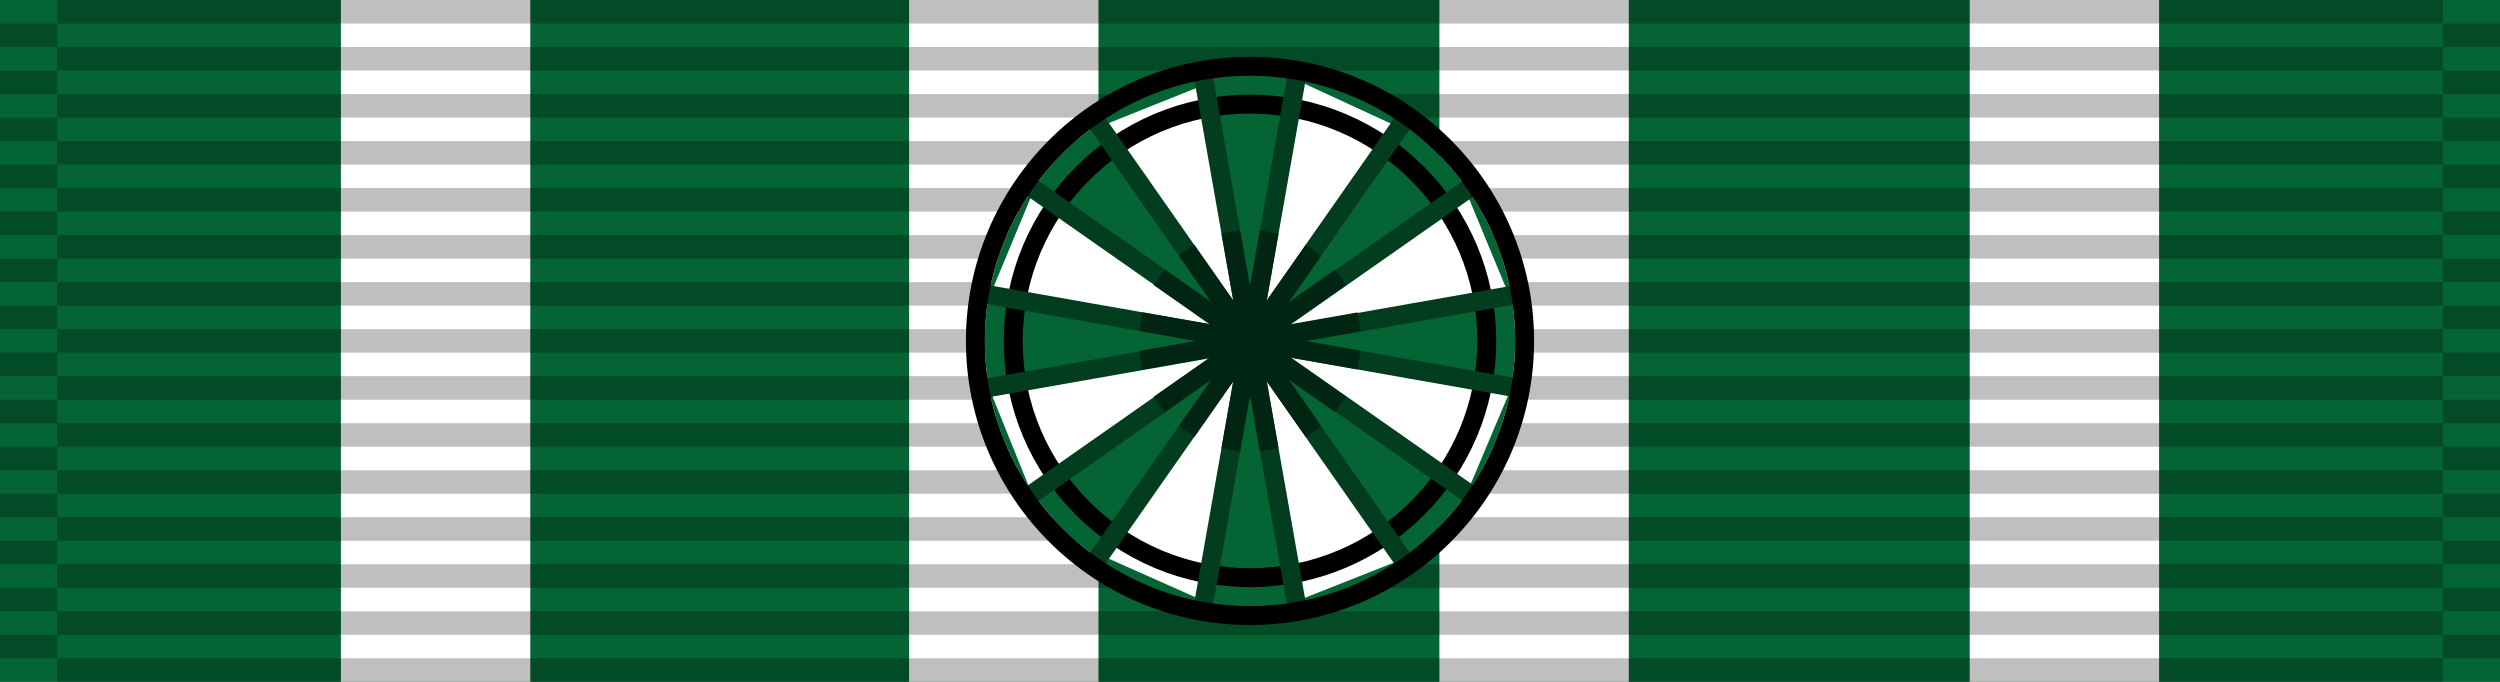 <svg width="66" height="18" viewBox="0 0 66 18" fill="none" xmlns="http://www.w3.org/2000/svg">
<rect x="0" y="0" width="66" height="18" fill="#808080" stroke="none"/>
<g clip-path="url(#clip0_11_513)">
<rect width="66" height="18" fill="#046434"/>
<rect x="9" width="5" height="18" fill="white"/>
<rect x="52" width="5" height="18" fill="white"/>
<rect x="38" width="5" height="18" fill="white"/>
<rect x="24" width="5" height="18" fill="white"/>
<path opacity="0.25" fill-rule="evenodd" clip-rule="evenodd" d="M0 16.759H1.509V17.38H0V16.759Z" fill="black"/>
<path opacity="0.25" fill-rule="evenodd" clip-rule="evenodd" d="M0 15.517H1.509V16.138H0V15.517Z" fill="black"/>
<path opacity="0.25" fill-rule="evenodd" clip-rule="evenodd" d="M0 14.276H1.509V14.897H0V14.276Z" fill="black"/>
<path opacity="0.25" fill-rule="evenodd" clip-rule="evenodd" d="M0 13.035H1.509V13.655H0V13.035Z" fill="black"/>
<path opacity="0.25" fill-rule="evenodd" clip-rule="evenodd" d="M0 11.793H1.509V12.414H0V11.793Z" fill="black"/>
<path opacity="0.25" fill-rule="evenodd" clip-rule="evenodd" d="M0 10.552H1.509V11.172H0V10.552Z" fill="black"/>
<path opacity="0.25" fill-rule="evenodd" clip-rule="evenodd" d="M0 9.31H1.509V9.931H0V9.31Z" fill="black"/>
<path opacity="0.25" fill-rule="evenodd" clip-rule="evenodd" d="M0 8.069H1.509V8.69H0V8.069Z" fill="black"/>
<path opacity="0.25" fill-rule="evenodd" clip-rule="evenodd" d="M0 6.828H1.509V7.448H0V6.828Z" fill="black"/>
<path opacity="0.25" fill-rule="evenodd" clip-rule="evenodd" d="M0 5.586H1.509V6.207H0V5.586Z" fill="black"/>
<path opacity="0.25" fill-rule="evenodd" clip-rule="evenodd" d="M0 4.345H1.509V4.965H0V4.345Z" fill="black"/>
<path opacity="0.25" fill-rule="evenodd" clip-rule="evenodd" d="M0 3.104H1.509V3.724H0V3.104Z" fill="black"/>
<path opacity="0.25" fill-rule="evenodd" clip-rule="evenodd" d="M0 1.862H1.509V2.483H0V1.862Z" fill="black"/>
<path opacity="0.25" fill-rule="evenodd" clip-rule="evenodd" d="M0 0.621H1.509V1.242H0V0.621Z" fill="black"/>
<path opacity="0.25" fill-rule="evenodd" clip-rule="evenodd" d="M1.508 17.379H64.491V18H1.508V17.379Z" fill="black"/>
<path opacity="0.25" fill-rule="evenodd" clip-rule="evenodd" d="M1.508 16.138H64.491V16.759H1.508V16.138Z" fill="black"/>
<path opacity="0.25" fill-rule="evenodd" clip-rule="evenodd" d="M1.508 14.896H64.491V15.517H1.508V14.896Z" fill="black"/>
<path opacity="0.25" fill-rule="evenodd" clip-rule="evenodd" d="M1.508 13.655H64.491V14.276H1.508V13.655Z" fill="black"/>
<path opacity="0.25" fill-rule="evenodd" clip-rule="evenodd" d="M1.508 12.414H64.491V13.034H1.508V12.414Z" fill="black"/>
<path opacity="0.25" fill-rule="evenodd" clip-rule="evenodd" d="M1.508 11.172H64.491V11.793H1.508V11.172Z" fill="black"/>
<path opacity="0.25" fill-rule="evenodd" clip-rule="evenodd" d="M1.508 9.931H64.491V10.552H1.508V9.931Z" fill="black"/>
<path opacity="0.25" fill-rule="evenodd" clip-rule="evenodd" d="M1.508 8.69H64.491V9.31H1.508V8.69Z" fill="black"/>
<path opacity="0.25" fill-rule="evenodd" clip-rule="evenodd" d="M1.508 7.448H64.491V8.069H1.508V7.448Z" fill="black"/>
<path opacity="0.25" fill-rule="evenodd" clip-rule="evenodd" d="M1.508 6.207H64.491V6.827H1.508V6.207Z" fill="black"/>
<path opacity="0.25" fill-rule="evenodd" clip-rule="evenodd" d="M1.508 4.965H64.491V5.586H1.508V4.965Z" fill="black"/>
<path opacity="0.25" fill-rule="evenodd" clip-rule="evenodd" d="M1.508 3.724H64.491V4.345H1.508V3.724Z" fill="black"/>
<path opacity="0.25" fill-rule="evenodd" clip-rule="evenodd" d="M1.508 2.483H64.491V3.104H1.508V2.483Z" fill="black"/>
<path opacity="0.25" fill-rule="evenodd" clip-rule="evenodd" d="M1.508 1.241H64.491V1.862H1.508V1.241Z" fill="black"/>
<path opacity="0.25" fill-rule="evenodd" clip-rule="evenodd" d="M64.491 16.759H66V17.38H64.491V16.759Z" fill="black"/>
<path opacity="0.25" fill-rule="evenodd" clip-rule="evenodd" d="M64.491 15.517H66V16.138H64.491V15.517Z" fill="black"/>
<path opacity="0.25" fill-rule="evenodd" clip-rule="evenodd" d="M64.491 14.276H66V14.897H64.491V14.276Z" fill="black"/>
<path opacity="0.25" fill-rule="evenodd" clip-rule="evenodd" d="M64.491 13.035H66V13.655H64.491V13.035Z" fill="black"/>
<path opacity="0.25" fill-rule="evenodd" clip-rule="evenodd" d="M64.491 11.793H66V12.414H64.491V11.793Z" fill="black"/>
<path opacity="0.25" fill-rule="evenodd" clip-rule="evenodd" d="M64.491 10.552H66V11.172H64.491V10.552Z" fill="black"/>
<path opacity="0.25" fill-rule="evenodd" clip-rule="evenodd" d="M64.491 9.31H66V9.931H64.491V9.31Z" fill="black"/>
<path opacity="0.25" fill-rule="evenodd" clip-rule="evenodd" d="M64.491 8.069H66V8.69H64.491V8.069Z" fill="black"/>
<path opacity="0.25" fill-rule="evenodd" clip-rule="evenodd" d="M64.491 6.828H66V7.448H64.491V6.828Z" fill="black"/>
<path opacity="0.25" fill-rule="evenodd" clip-rule="evenodd" d="M64.491 5.586H66V6.207H64.491V5.586Z" fill="black"/>
<path opacity="0.25" fill-rule="evenodd" clip-rule="evenodd" d="M64.491 4.345H66V4.965H64.491V4.345Z" fill="black"/>
<path opacity="0.25" fill-rule="evenodd" clip-rule="evenodd" d="M64.491 3.104H66V3.724H64.491V3.104Z" fill="black"/>
<path opacity="0.25" fill-rule="evenodd" clip-rule="evenodd" d="M64.491 1.862H66V2.483H64.491V1.862Z" fill="black"/>
<path opacity="0.25" fill-rule="evenodd" clip-rule="evenodd" d="M64.491 0.621H66V1.242H64.491V0.621Z" fill="black"/>
<path opacity="0.25" fill-rule="evenodd" clip-rule="evenodd" d="M1.509 0H64.492V0.621H1.509V0Z" fill="black"/>
<path fill-rule="evenodd" clip-rule="evenodd" d="M40 9C40 10.857 39.263 12.637 37.95 13.95C36.637 15.262 34.856 16 33 16C31.143 16 29.363 15.262 28.05 13.95C26.738 12.637 26 10.857 26 9C26 7.143 26.738 5.363 28.05 4.05C29.363 2.737 31.143 2 33 2C34.856 2 36.637 2.737 37.95 4.05C39.263 5.363 40 7.143 40 9Z" fill="#046434"/>
<path fill-rule="evenodd" clip-rule="evenodd" d="M33.066 9.067L29.064 3.331L31.732 2.264L33.066 9.067Z" fill="white"/>
<path fill-rule="evenodd" clip-rule="evenodd" d="M33.065 9L34.266 2.131L36.867 3.331L33.065 9Z" fill="white"/>
<path fill-rule="evenodd" clip-rule="evenodd" d="M32.995 9.033L38.701 5.049L39.833 7.784L32.995 9.033Z" fill="white"/>
<path fill-rule="evenodd" clip-rule="evenodd" d="M32.995 9.009L39.88 10.283L38.725 13.018L32.995 9.009Z" fill="white"/>
<path fill-rule="evenodd" clip-rule="evenodd" d="M33.02 9.009L37.028 14.762L34.222 15.871L33.02 9.009Z" fill="white"/>
<path fill-rule="evenodd" clip-rule="evenodd" d="M33.02 8.986L31.794 15.871L29.035 14.645L33.02 8.986Z" fill="white"/>
<path fill-rule="evenodd" clip-rule="evenodd" d="M33.018 8.986L27.241 13.041L26.109 10.236L33.018 8.986Z" fill="white"/>
<path fill-rule="evenodd" clip-rule="evenodd" d="M32.996 9.01L27.29 5.025L26.135 7.808L32.996 9.01Z" fill="white"/>
<circle cx="33" cy="9" r="6.25" stroke="black" stroke-width="0.5"/>
<path d="M31.766 2L34.235 16" stroke="#023D20" stroke-width="0.5"/>
<path d="M27.178 4.911L38.825 13.065" stroke="#023D20" stroke-width="0.5"/>
<path d="M28.922 3.178L37.073 14.822" stroke="#023D20" stroke-width="0.5"/>
<path d="M26 7.765L40 10.235" stroke="#023D20" stroke-width="0.5"/>
<path d="M28.922 14.822L37.073 3.178" stroke="#023D20" stroke-width="0.5"/>
<path d="M27.178 13.089L38.825 4.935" stroke="#023D20" stroke-width="0.5"/>
<path d="M31.766 16L34.235 2" stroke="#023D20" stroke-width="0.5"/>
<path d="M26.095 10.235L40.095 7.765" stroke="#023D20" stroke-width="0.5"/>
<path d="M30.119 8.491L35.879 9.506" stroke="#012513" stroke-width="0.5"/>
<path d="M30.119 9.509L35.879 8.494" stroke="#012513" stroke-width="0.5"/>
<path d="M30.604 7.324L35.394 10.679" stroke="#012513" stroke-width="0.5"/>
<path d="M30.604 10.676L35.394 7.321" stroke="#012513" stroke-width="0.5"/>
<path d="M31.324 6.604L34.679 11.394" stroke="#012513" stroke-width="0.5"/>
<path d="M31.324 11.396L34.679 6.606" stroke="#012513" stroke-width="0.5"/>
<path d="M32.491 6.119L33.507 11.879" stroke="#012513" stroke-width="0.5"/>
<path d="M32.491 11.881L33.507 6.122" stroke="#012513" stroke-width="0.5"/>
<circle cx="33" cy="9" r="7.25" stroke="black" stroke-width="0.5"/>
</g>
<defs>
<clipPath id="clip0_11_513">
<rect width="66" height="18" fill="white"/>
</clipPath>
</defs>
</svg>
